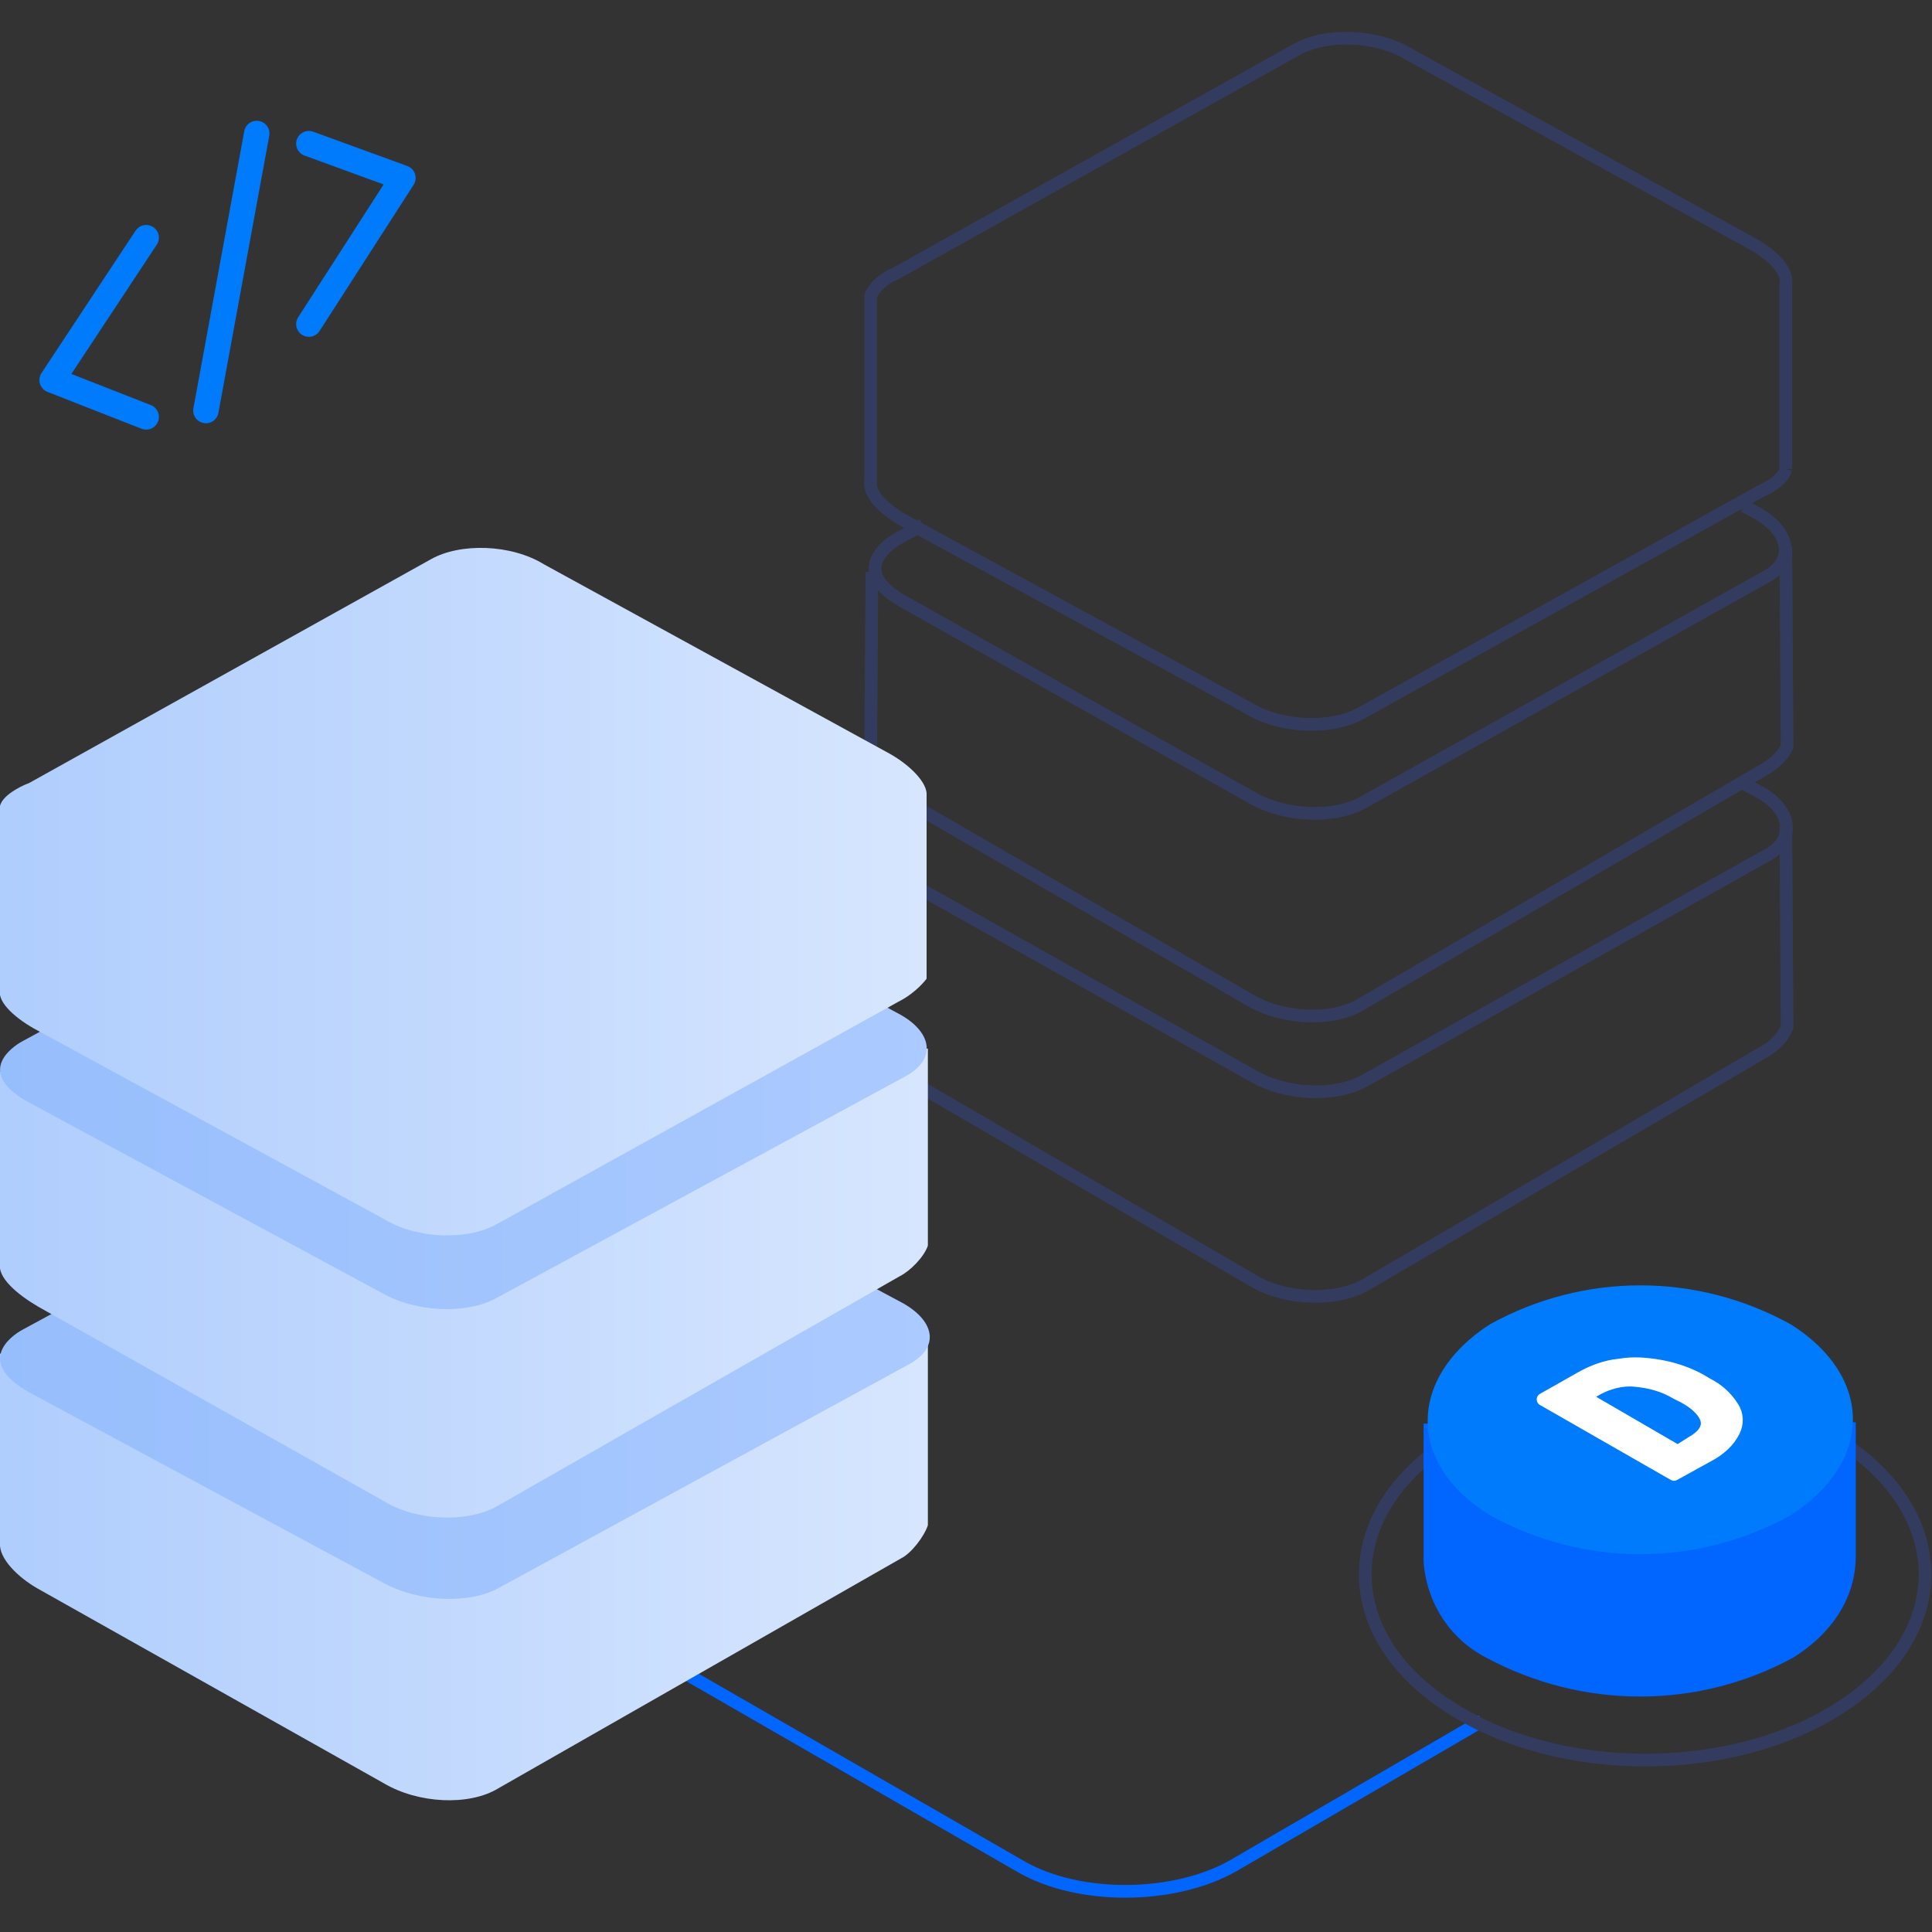 <svg version="1.1" id="Warstwa_1" xmlns="http://www.w3.org/2000/svg" x="0" y="0" viewBox="0 0 152 152" xml:space="preserve"><rect x="0" y="0" width="152" height="152" fill="#333333" stroke="none"/><style>.st2{fill:none;stroke:#333c5e}</style><path id="Kształt_1_kopia_1_" d="M116.6 135.4L97 146.8c-4.6 2.6-12 2.7-16.6.1l-42.2-24.3" fill="none" stroke="#06f"/><path id="Kształt_4_kopia" d="M24.3 11.3l7.4 2.7-7.4 11.5m-12.8-6.8L4.1 29.9l7.4 2.9m4.7-.5l4-21.8" fill="none" stroke="#007bfc" stroke-width="2" stroke-linecap="round" stroke-linejoin="round"/><path id="Prostokąt_zaokrąglony_1402_kopia_3-2" class="st2" d="M140.5 65l.1 15.8s-.4 1.2-1.9 2l-31.3 18.3c-2.3 1.3-6.3 1.2-8.9-.4L71.7 85.1c-1.6-.9-2.3-2.2-2.2-3.3V67"/><path id="Prostokąt_zaokrąglony_1402_kopia_4-2" class="st2" d="M137.1 61.6l1.3.7c2.6 1.4 2.9 3.8.6 5L107.4 85c-2.3 1.3-6.2 1.2-8.9-.4L71.6 69.5c-4.8-2.6-.8-4.9-.6-5"/><path id="Prostokąt_zaokrąglony_1402_kopia_3-2-2" class="st2" d="M140.5 43l.1 15.7s-.3 1-1.9 1.9L107.1 79c-2.3 1.4-6.3 1.2-8.9-.4L71.2 63c-1.6-.9-2.9-2.2-2.7-3.4l.1-14.6"/><path id="Prostokąt_zaokrąglony_1402_kopia_4-2-2" class="st2" d="M137.2 39.8l1.1.6c2.6 1.5 2.9 3.8.6 5l-31.6 17.7c-2.3 1.3-6.2 1.2-8.9-.4L71.2 47.4c-4.8-2.6-.8-4.9-.6-5l2-1.1"/><path id="Prostokąt_zaokrąglony_1402_kopia_16-2" class="st2" d="M140.5 36.9c-.2.8-1.2 1.4-1.9 1.7l-31.5 17.5c-2.3 1.3-6.3 1.2-8.9-.4L71.2 41c-1.6-.9-2.9-2.1-2.7-3.2V23.3c.3-.8 1.2-1.5 2-1.8L102 3.9c2.3-1.3 6.3-1.2 8.9.4l27 14.9c1.6.9 2.8 2.1 2.6 3.2v14.5z"/><linearGradient id="Prostokąt_zaokrąglony_1402_kopia_3-2-3_1_" gradientUnits="userSpaceOnUse" x1="-.005" y1="739.207" x2="73" y2="739.207" gradientTransform="translate(0 -616.04)"><stop offset="0" stop-color="#afcdfd"/><stop offset="1" stop-color="#d7e6fe"/></linearGradient><path id="Prostokąt_zaokrąglony_1402_kopia_3-2-3" d="M73 120c-.3.9-1.3 2.2-2.1 2.6l-31.7 18.1c-2.3 1.4-6.3 1.2-9-.4L3 125c-1.6-.9-3.1-2.4-3-3.6v-14.9l73-1.8V120z" fill-rule="evenodd" clip-rule="evenodd" fill="url(#Prostokąt_zaokrąglony_1402_kopia_3-2-3_1_)"/><linearGradient id="Prostokąt_zaokrąglony_1402_kopia_4-2-3_1_" gradientUnits="userSpaceOnUse" x1="0" y1="722.099" x2="73.049" y2="722.099" gradientTransform="translate(0 -616.04)"><stop offset="0" stop-color="#97befc"/><stop offset="1" stop-color="#abcaff"/></linearGradient><path id="Prostokąt_zaokrąglony_1402_kopia_4-2-3" d="M1.8 104.6l32.1-17.4c2.3-1.3 6.3-1.2 9.2.4l27.7 14.8c2.7 1.4 3.3 3.6.6 5l-32.1 17.5c-2.3 1.3-6.3 1.2-9.2-.4L2.4 109.6c-4.9-2.7-.8-4.9-.6-5z" fill-rule="evenodd" clip-rule="evenodd" fill="url(#Prostokąt_zaokrąglony_1402_kopia_4-2-3_1_)"/><linearGradient id="Prostokąt_zaokrąglony_1402_kopia_3-2-4_1_" gradientUnits="userSpaceOnUse" x1="-.018" y1="716.987" x2="73" y2="716.987" gradientTransform="translate(0 -616.04)"><stop offset="0" stop-color="#afcdfd"/><stop offset="1" stop-color="#d7e6fe"/></linearGradient><path id="Prostokąt_zaokrąglony_1402_kopia_3-2-4" d="M73 98c-.3.9-1.4 2-2.2 2.4l-31.7 18.1c-2.3 1.3-6.3 1.2-8.9-.4L3 102.8c-1.7-1-3.2-2.3-3-3.4V84.3l73-1.8V98z" fill-rule="evenodd" clip-rule="evenodd" fill="url(#Prostokąt_zaokrąglony_1402_kopia_3-2-4_1_)"/><linearGradient id="Prostokąt_zaokrąglony_1402_kopia_4-2-4_1_" gradientUnits="userSpaceOnUse" x1="0" y1="699.338" x2="72.917" y2="699.338" gradientTransform="translate(0 -616.04)"><stop offset="0" stop-color="#97befc"/><stop offset="1" stop-color="#abcaff"/></linearGradient><path id="Prostokąt_zaokrąglony_1402_kopia_4-2-4" d="M1.8 81.9l32.1-17.4c2.3-1.3 6.3-1.2 9.1.4l27.6 14.8c2.7 1.4 3.2 3.6.6 5l-32.1 17.4c-2.3 1.3-6.3 1.2-9.1-.4L2.4 86.8c-4.9-2.6-.8-4.8-.6-4.9z" fill-rule="evenodd" clip-rule="evenodd" fill="url(#Prostokąt_zaokrąglony_1402_kopia_4-2-4_1_)"/><linearGradient id="Prostokąt_zaokrąglony_1402_kopia_16-2-2_1_" gradientUnits="userSpaceOnUse" x1="-.018" y1="686.19" x2="73.005" y2="686.19" gradientTransform="translate(0 -616.04)"><stop offset="0" stop-color="#afcdfd"/><stop offset="1" stop-color="#d7e6fe"/></linearGradient><path id="Prostokąt_zaokrąglony_1402_kopia_16-2-2" d="M72.9 77s-.8 1.1-2.2 1.8L39.1 96.3c-2.3 1.3-6.3 1.2-8.9-.4L3 81.1c-1.7-.9-3.2-2.2-3-3.2V63.4c.2-.8 1.5-1.5 2.3-1.8L33.9 44c2.3-1.3 6.3-1.2 8.9.4L70 59.3c1.6.9 3 2.3 2.9 3.3V77z" fill-rule="evenodd" clip-rule="evenodd" fill="url(#Prostokąt_zaokrąglony_1402_kopia_16-2-2_1_)"/><path id="Elipsa_1386" d="M113.9 113.5c8.6-5.7 22.5-5.7 31.1 0 8.6 5.7 8.6 15 0 20.7-8.6 5.7-22.5 5.7-31.1 0-8.6-5.6-8.7-15 0-20.7z" fill="none" stroke="#333c5e" stroke-linecap="round" stroke-linejoin="round"/><path id="Prostokąt_1389" d="M141.1 130.4c-7.5 4.1-16.6 4.1-24.2 0-2.9-1.5-4.7-4.4-4.9-7.6V112l34-.1v10.6c0 2.7-1.4 5.7-4.9 7.9z" fill-rule="evenodd" clip-rule="evenodd" fill="#06f"/><path id="Elipsa_1386_kopia_2" d="M117.2 104.2c7.4-4.1 16.3-4.1 23.7 0 6.5 4.1 6.5 10.8 0 15-7.4 4.1-16.3 4.1-23.7 0-6.5-4-6.5-10.8 0-15z" fill-rule="evenodd" clip-rule="evenodd" fill="#007bfc"/><path id="Kształt_8_kopia" d="M131.7 116l-10.3-5.9 3-1.7c.9-.5 1.9-.9 3-1 1.1-.2 2.2-.1 3.3.1s2.2.6 3.1 1.1l.5.3c.8.4 1.5 1 2 1.8.4.6.4 1.3.1 1.9-.4.8-1.1 1.4-1.8 1.8l-2.9 1.6zm-7.1-6.1l7.4 4.3 1.1-.7c.9-.5 1.3-1.1 1.2-1.7s-.7-1.3-1.8-1.9l-.6-.3c-1-.6-2.1-.9-3.3-1-1-.1-2.1.2-3 .7l-1 .6z" fill-rule="evenodd" clip-rule="evenodd" fill="#fff" stroke="#fff" stroke-linecap="round" stroke-linejoin="round"/></svg>